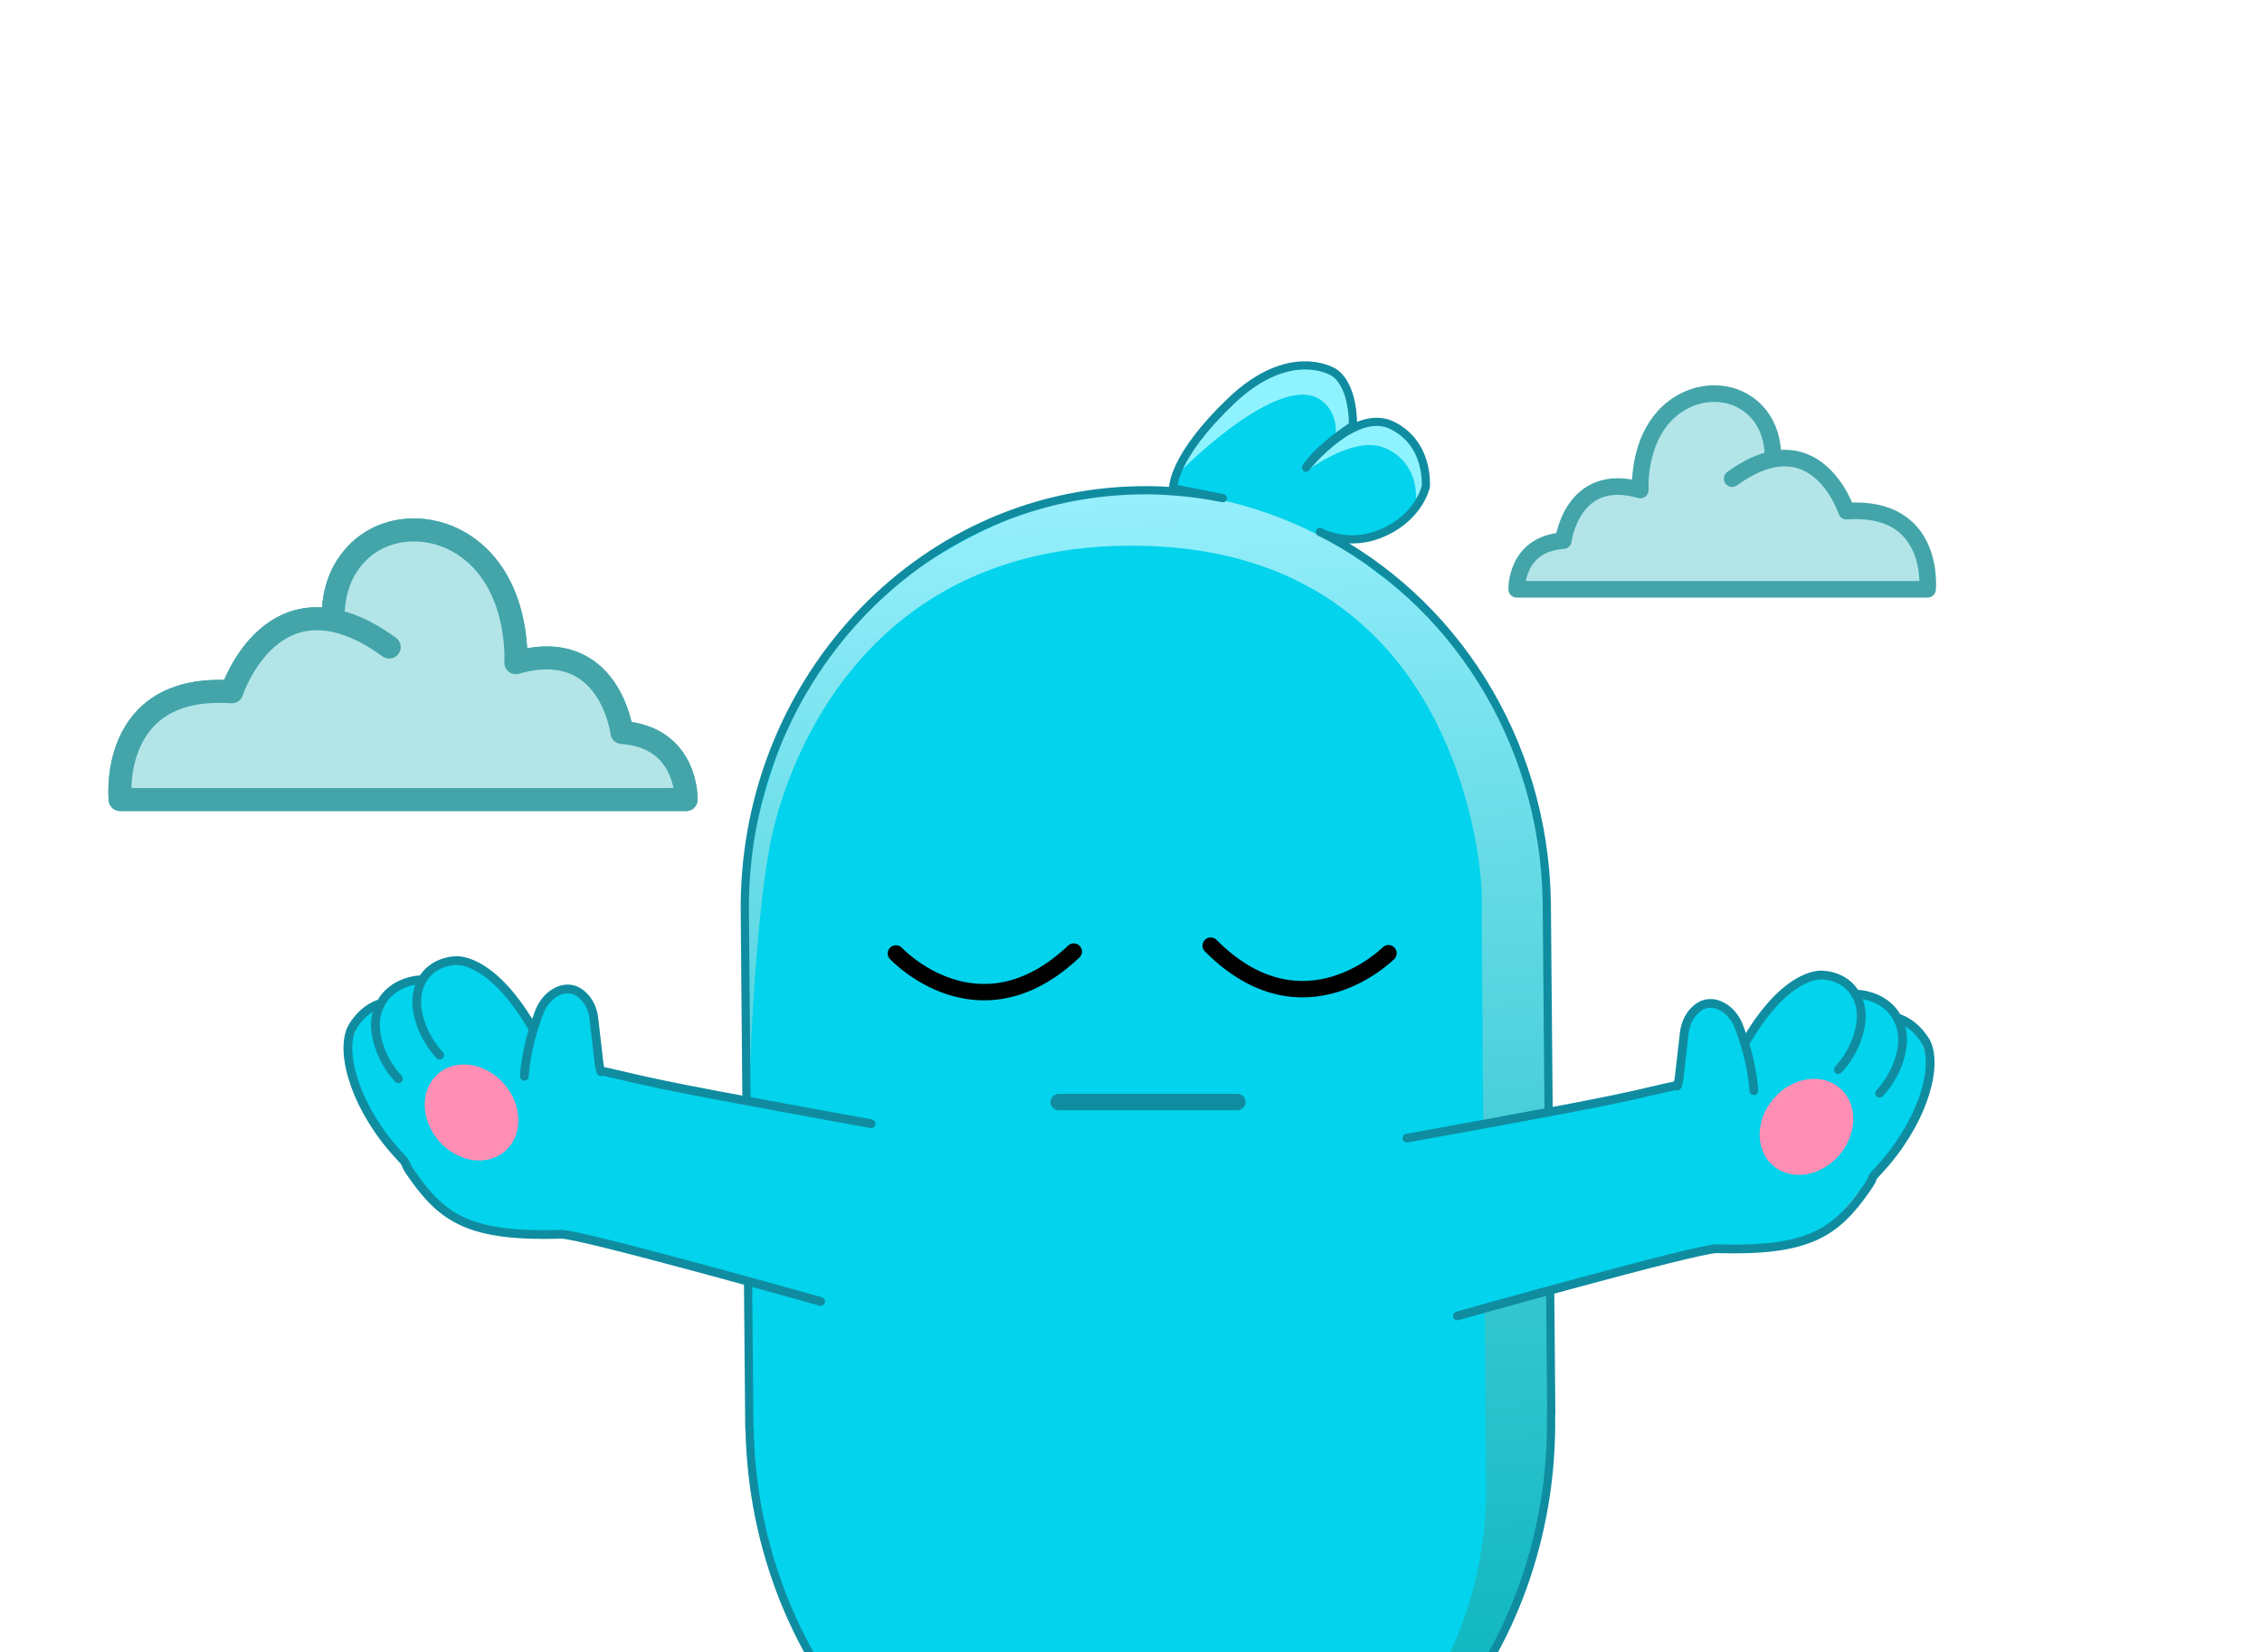 <svg width="397" height="290" viewBox="0 0 397 290" fill="none" xmlns="http://www.w3.org/2000/svg">
<g clip-path="url(#clip0_162_78)">
<path d="M130.727 160.746C129.998 120.199 160.907 86.774 199.765 86.064C238.623 85.354 270.723 117.646 271.471 158.193L272.259 248.118H272.22C273.007 291.181 242.155 326.66 203.298 327.37C164.459 328.08 132.34 293.734 131.553 250.672H131.514L130.727 160.746Z" fill="#03D3EC"/>
<path d="M205.64 85.623C205.64 85.623 208.808 73.528 223.111 65.541C223.111 65.541 230.598 61.721 235.321 66.424C235.321 66.424 238.316 70.053 237.241 75.14C237.241 75.14 241.791 73.067 244.075 74.507C246.36 75.947 248.414 78.212 248.414 78.212C248.414 78.212 252.177 82.781 249.182 87.946C246.187 93.11 239.545 94.435 239.545 94.435H229.158L205.659 85.603L205.64 85.623Z" fill="#03D3EC"/>
<path d="M272.239 249.079L271.529 163.223C271.951 156.983 270.051 144.735 270.051 144.735C265.846 116.859 241.771 100.617 241.771 100.617C241.771 100.617 227.219 87.638 202.625 86.064C178.032 84.49 153.535 105.243 153.535 105.243C141.862 113.691 134.989 134.08 132.129 147.711C130.631 154.833 130.727 160.746 130.727 160.746L131.437 193.019C132.455 161.053 135.028 148.978 135.028 148.978C135.028 148.978 143.091 94.243 201.013 95.817C246.398 97.046 256.976 134.272 259.434 150.341C259.991 153.931 260.163 157.559 260.048 161.188L260.816 260.962C261.047 291.546 240.792 318.884 211.169 326.487C210.439 326.679 209.71 326.852 208.961 327.024C208.961 327.024 235.589 326.314 253.29 302.873C269.551 281.332 270.915 264.975 270.915 264.975L272.258 249.059L272.239 249.079Z" fill="url(#paint0_linear_162_78)"/>
<path d="M206.369 83.511C206.369 83.511 222.803 66.559 230.79 69.65C230.79 69.65 234.649 71.051 234.457 76.081L234.38 76.888L237.49 74.43C237.49 74.43 237.548 65.004 231.923 64.447C226.317 63.89 225.165 64.696 225.165 64.696C225.165 64.696 220.691 66.098 215.719 70.264C210.747 74.43 206.369 83.492 206.369 83.492V83.511Z" fill="#8FF3FF"/>
<path d="M229.312 82.685C229.312 82.685 236.224 77.425 241.484 78.193C243.884 78.538 249.279 81.15 248.472 89.021C248.472 89.021 253.618 82.82 245.362 75.582C245.362 75.582 241.522 72.395 235.59 76.254C229.658 80.113 229.312 82.705 229.312 82.705V82.685Z" fill="#8FF3FF"/>
<path d="M231.673 93.359C254.807 105.051 270.953 129.568 271.471 158.193L272.259 248.118H272.22C273.007 291.181 242.155 326.659 203.298 327.37C164.459 328.08 132.34 293.734 131.553 250.672H131.514L130.727 160.746C129.998 120.199 160.907 86.774 199.765 86.064C201.531 86.025 203.298 86.064 205.025 86.179C208.289 86.371 211.495 86.793 214.625 87.446C214.625 87.446 208.116 86.121 205.889 85.738C205.889 85.738 205.64 80.362 215.988 70.456C226.336 60.549 233.9 65.253 233.9 65.253C233.9 65.253 237.413 66.712 237.471 74.698C237.471 74.698 231.539 78.481 229.216 82.071C229.216 82.071 237.74 71.415 244.325 74.66C250.91 77.885 250.238 85.411 250.238 85.411C250.238 85.411 249.028 91.286 241.618 93.935C238.373 95.087 234.783 94.857 231.654 93.398L231.673 93.359Z" stroke="#108CA0" stroke-width="1.44" stroke-linecap="round" stroke-linejoin="round"/>
<path d="M243.691 167.312C243.691 167.312 228.774 182.364 212.494 165.987" stroke="black" stroke-width="2.88" stroke-miterlimit="10" stroke-linecap="round"/>
<path d="M157.241 167.351C157.241 167.351 171.678 182.863 188.458 167.024" stroke="black" stroke-width="2.88" stroke-miterlimit="10" stroke-linecap="round"/>
<path d="M185.808 193.441H217.178" stroke="#108CA0" stroke-width="2.88" stroke-linecap="round" stroke-linejoin="round"/>
<path d="M21.027 139.589L120.418 140.319C120.418 140.319 121.109 129.337 109.148 128.55C109.148 128.55 107.401 112.04 90.525 116.302C90.525 116.302 91.677 95.471 72.805 92.995C72.805 92.995 59.808 92.86 59.078 107.566C59.078 107.566 44.987 108.065 40.705 121.408C40.705 121.408 19.894 119.412 21.046 139.589H21.027Z" fill="#B3E5E8"/>
<path d="M58.502 107.01C58.791 102.728 60.346 99.676 62.265 97.526C67.103 92.15 75.224 91.689 81.291 95.587C91.466 102.133 90.526 116.321 90.526 116.321C107.036 111.579 109.148 128.57 109.148 128.57C120.744 129.395 120.418 140.338 120.418 140.338H21.085C21.085 140.338 18.992 119.949 40.686 121.428C40.686 121.428 48.02 98.889 68.313 113.576" stroke="#43A5AA" stroke-width="4.032" stroke-linecap="round" stroke-linejoin="round"/>
<path d="M21.027 139.589L120.418 140.319C120.418 140.319 121.109 129.337 109.148 128.55C109.148 128.55 107.401 112.04 90.525 116.302C90.525 116.302 91.677 95.471 72.805 92.995C72.805 92.995 59.808 92.86 59.078 107.566C59.078 107.566 44.987 108.065 40.705 121.408C40.705 121.408 19.894 119.412 21.046 139.589H21.027Z" fill="#B3E5E8"/>
<path d="M338.34 102.92L266.192 103.458C266.192 103.458 265.693 95.491 274.371 94.915C274.371 94.915 275.638 82.935 287.886 86.026C287.886 86.026 287.042 70.897 300.749 69.112C300.749 69.112 310.176 69.016 310.713 79.69C310.713 79.69 320.946 80.055 324.056 89.75C324.056 89.75 339.166 88.291 338.321 102.94L338.34 102.92Z" fill="#B3E5E8"/>
<path d="M58.502 107.01C58.791 102.728 60.346 99.676 62.265 97.526C67.103 92.15 75.224 91.689 81.291 95.587C91.466 102.133 90.526 116.321 90.526 116.321C107.036 111.579 109.148 128.57 109.148 128.57C120.744 129.395 120.418 140.338 120.418 140.338H21.085C21.085 140.338 18.992 119.949 40.686 121.428C40.686 121.428 48.02 98.889 68.313 113.576" stroke="#43A5AA" stroke-width="4.032" stroke-linecap="round" stroke-linejoin="round"/>
<path d="M311.136 79.249C310.925 76.138 309.811 73.931 308.39 72.356C304.877 68.459 298.983 68.114 294.587 70.955C287.195 75.697 287.886 86.007 287.886 86.007C275.907 82.57 274.371 94.895 274.371 94.895C265.943 95.491 266.192 103.439 266.192 103.439H338.302C338.302 103.439 339.818 88.637 324.076 89.712C324.076 89.712 318.739 73.355 304.013 84.01" stroke="#43A5AA" stroke-width="2.918" stroke-linecap="round" stroke-linejoin="round"/>
<path d="M79.621 213.581C89.067 217.804 91.639 216.633 94.058 216.96C95.882 217.209 99.453 216.653 100.874 217.017C121.09 222.412 144.857 228.44 144.857 228.44C157.106 213.12 153.266 197.262 153.266 197.262L112.988 189.698L97.84 185.916C96.708 185.417 93.521 180.713 92.772 179.695C84.401 168.349 80.869 168.618 80.869 168.618C80.869 168.618 77.586 168.579 75.513 171.171C74.706 171.382 73.324 171.805 71.846 172.515C70.962 172.861 69.906 173.437 68.985 174.377C68.601 174.704 68.255 175.069 67.929 175.453C67.257 175.76 66.47 176.182 65.836 176.72C63.302 178.409 62.438 180.674 62.438 180.674C58.426 189.371 69.369 201.639 70.943 203.502C70.943 203.502 78.354 213.043 79.563 213.581H79.621Z" fill="#03D3EC"/>
<path d="M88.606 202.09C91.794 199.357 91.76 194.088 88.53 190.32C85.3 186.553 80.097 185.715 76.91 188.448C73.722 191.181 73.757 196.451 76.987 200.218C80.216 203.985 85.419 204.823 88.606 202.09Z" fill="#FF8EB4"/>
<path d="M144.032 228.44C144.032 228.44 101.814 216.556 98.512 216.652C82.462 217.132 77.701 213.926 72.248 206.093C70.425 203.463 71.999 204.922 70.156 202.944C62.572 194.823 59.693 185.128 61.651 180.655C61.651 180.655 63.148 177.43 66.566 176.201M73.746 171.977C73.746 171.977 67.986 172.112 66.258 177.487C65.798 178.908 65.798 180.425 66.086 181.884C66.47 183.823 67.449 186.664 69.925 189.352M152.882 197.242C129.671 193 117.192 190.753 109.686 188.91C102.966 187.259 96.88 186.856 94.711 182.709C86.954 167.869 80.062 168.617 80.062 168.617C80.062 168.617 75.147 168.541 73.535 173.302C73.055 174.723 73.036 176.258 73.323 177.718C73.707 179.657 74.687 182.498 77.163 185.205" stroke="#108CA0" stroke-width="1.536" stroke-linecap="round" stroke-linejoin="round"/>
<path d="M105.328 188.719L103.984 179.35C103.811 177.91 103.254 176.508 102.237 175.472C101.603 174.819 100.778 174.262 99.76 174.166C98.8 174.07 97.917 174.377 97.169 174.8C95.882 175.549 94.961 176.777 94.423 178.16C93.655 180.156 92.638 185.263 92.215 189.583" fill="#03D3EC"/>
<path d="M92.023 188.911C92.33 184.188 93.828 179.772 94.673 177.603C95.21 176.22 96.132 174.992 97.418 174.243C98.147 173.801 99.031 173.513 100.01 173.609C101.027 173.705 101.853 174.262 102.486 174.915C103.504 175.952 104.08 177.353 104.233 178.793L105.136 186.664C105.193 187.163 105.309 187.643 105.462 188.104" stroke="#108CA0" stroke-width="1.536" stroke-linecap="round" stroke-linejoin="round"/>
<path d="M328.818 206.035C330.392 204.173 341.354 191.905 337.323 183.208C337.323 183.208 336.478 180.943 333.925 179.253C333.291 178.716 332.504 178.294 331.832 177.986C331.525 177.602 331.16 177.238 330.776 176.911C329.835 175.99 328.799 175.395 327.915 175.049C326.456 174.339 325.055 173.916 324.248 173.705C322.175 171.113 318.892 171.152 318.892 171.152C318.892 171.152 315.36 170.883 306.989 182.229C306.24 183.228 303.053 187.931 301.921 188.45L286.773 192.232L246.495 199.796C246.495 199.796 242.655 215.673 254.903 230.974C254.903 230.974 278.69 224.946 298.887 219.551C300.308 219.167 303.879 219.743 305.703 219.493C308.122 219.148 310.694 220.338 320.14 216.115C321.35 215.577 328.76 206.035 328.76 206.035H328.818Z" fill="#03D3EC"/>
<path d="M322.82 202.742C326.05 198.975 326.084 193.706 322.896 190.973C319.709 188.24 314.506 189.078 311.277 192.845C308.047 196.612 308.012 201.882 311.2 204.615C314.387 207.348 319.59 206.51 322.82 202.742Z" fill="#FF8EB4"/>
<path d="M333.253 178.735C336.67 179.983 338.167 183.189 338.167 183.189C340.126 187.663 337.246 197.358 329.662 205.479C327.819 207.456 329.413 205.997 327.57 208.627C322.118 216.46 317.356 219.667 301.306 219.187C298.004 219.091 255.787 230.974 255.787 230.974M329.893 191.886C332.369 189.199 333.349 186.357 333.733 184.418C334.021 182.959 334.001 181.442 333.56 180.022C331.813 174.646 326.072 174.512 326.072 174.512M322.636 187.739C325.132 185.052 326.111 182.191 326.476 180.252C326.764 178.793 326.744 177.257 326.264 175.836C324.652 171.056 319.737 171.152 319.737 171.152C319.737 171.152 312.845 170.384 305.088 185.244C302.919 189.41 296.833 189.794 290.114 191.445C282.607 193.288 270.128 195.553 246.917 199.777" stroke="#108CA0" stroke-width="1.536" stroke-linecap="round" stroke-linejoin="round"/>
<path d="M307.603 192.117C307.162 187.797 306.163 182.69 305.395 180.694C304.858 179.311 303.936 178.083 302.65 177.334C301.92 176.892 301.037 176.604 300.058 176.7C299.041 176.796 298.215 177.353 297.582 178.006C296.564 179.043 295.988 180.444 295.834 181.884L294.49 191.253" fill="#03D3EC"/>
<path d="M294.375 190.638C294.529 190.177 294.644 189.678 294.702 189.198L295.604 181.327C295.777 179.887 296.333 178.485 297.351 177.449C297.985 176.796 298.81 176.239 299.828 176.143C300.845 176.047 301.671 176.354 302.419 176.777C303.706 177.526 304.627 178.754 305.165 180.137C306.01 182.306 307.507 186.722 307.814 191.444" stroke="#108CA0" stroke-width="1.536" stroke-linecap="round" stroke-linejoin="round"/>
</g>
<defs>
<linearGradient id="paint0_linear_162_78" x1="211.019" y1="334.482" x2="196.084" y2="87.078" gradientUnits="userSpaceOnUse">
<stop stop-color="#00B1B9"/>
<stop offset="0.14" stop-color="#0EB6BF"/>
<stop offset="0.41" stop-color="#33C6D0"/>
<stop offset="0.78" stop-color="#6FDFEA"/>
<stop offset="1" stop-color="#96EFFC"/>
</linearGradient>
<clipPath id="clip0_162_78">
<rect width="397" height="290" fill="white"/>
</clipPath>
</defs>
</svg>
